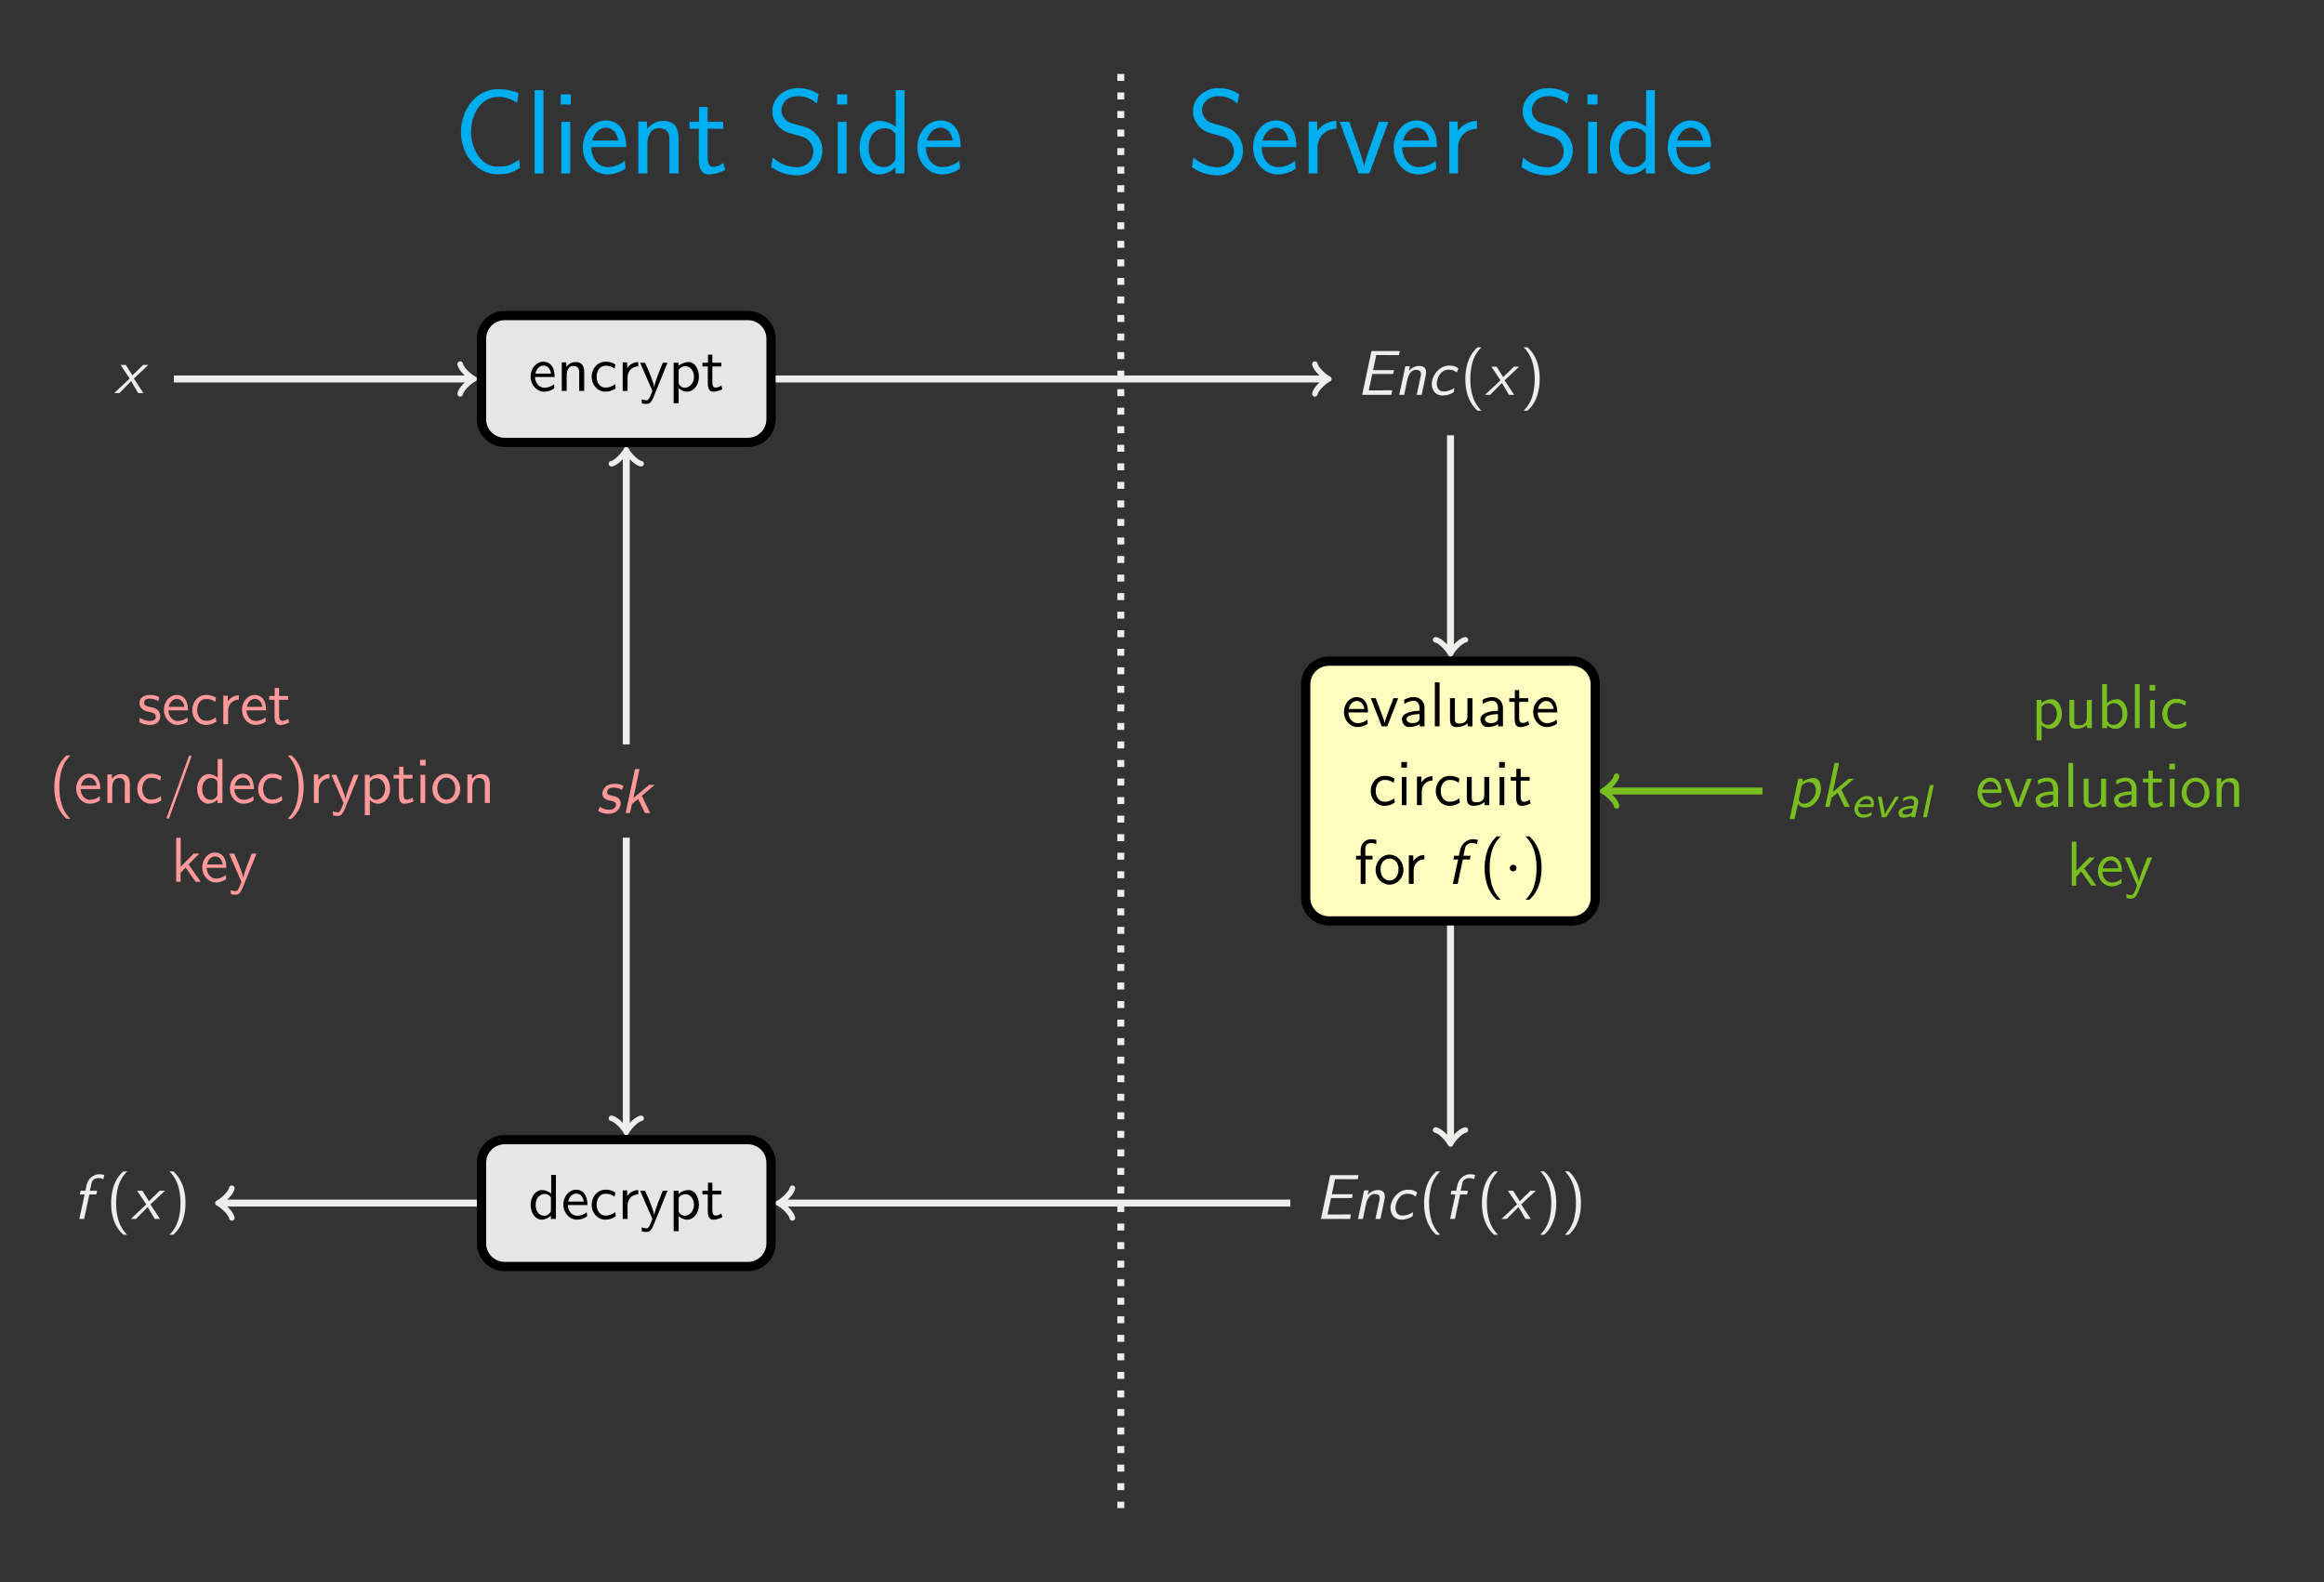 <?xml version="1.0" encoding="UTF-8"?>
<svg xmlns="http://www.w3.org/2000/svg" xmlns:xlink="http://www.w3.org/1999/xlink" width="399.646pt" height="272.087pt" viewBox="0 0 399.646 272.087" version="1.1">
<rect x="0" y="0" width="399.646" height="272.087" fill="#808080" stroke="none"/>
<defs>
<g>
<symbol overflow="visible" id="glyph0-0">
<path style="stroke:none;" d=""/>
</symbol>
<symbol overflow="visible" id="glyph0-1">
<path style="stroke:none;" d="M 3.375 -2.5 L 5.875 -4.844 L 4.969 -4.844 L 3.125 -3.047 L 2 -4.844 L 1.094 -4.844 L 2.656 -2.5 L 0 0 L 0.891 0 L 2.906 -2.047 L 4.109 0 L 5.016 0 Z M 3.375 -2.5 "/>
</symbol>
<symbol overflow="visible" id="glyph0-2">
<path style="stroke:none;" d="M 2.812 -4.203 L 4.016 -4.203 L 4.141 -4.844 L 2.906 -4.844 L 3.203 -6.188 C 3.297 -6.734 3.844 -7.031 4.391 -7.031 C 4.531 -7.031 4.875 -7.016 5.234 -6.844 L 5.391 -7.562 C 5.109 -7.641 4.828 -7.688 4.547 -7.688 C 3.469 -7.688 2.562 -6.844 2.359 -5.875 L 2.125 -4.844 L 1.312 -4.844 L 1.188 -4.203 L 2 -4.203 L 1.094 0 L 1.922 0 Z M 2.812 -4.203 "/>
</symbol>
<symbol overflow="visible" id="glyph0-3">
<path style="stroke:none;" d="M 2.766 -3.594 L 6.359 -3.594 L 6.5 -4.25 L 2.906 -4.25 L 3.453 -6.844 L 4.953 -6.844 C 5.078 -6.844 5.219 -6.828 5.344 -6.828 L 7.344 -6.828 L 7.5 -7.531 L 2.625 -7.531 L 1.031 0 L 6.047 0 L 6.203 -0.781 L 4.828 -0.781 C 4.703 -0.781 4.562 -0.766 4.438 -0.766 L 2.156 -0.766 Z M 2.766 -3.594 "/>
</symbol>
<symbol overflow="visible" id="glyph0-4">
<path style="stroke:none;" d="M 5.438 -3.312 C 5.5 -3.625 5.5 -3.703 5.5 -3.875 C 5.5 -4.531 5.188 -4.969 4.312 -4.969 C 3.625 -4.969 3.016 -4.625 2.547 -4.141 L 2.719 -4.906 L 1.938 -4.906 L 0.891 0 L 1.734 0 L 2.25 -2.469 C 2.516 -3.672 3.031 -4.297 3.734 -4.297 C 4.25 -4.297 4.625 -4.125 4.625 -3.578 C 4.625 -3.547 4.609 -3.375 4.609 -3.344 L 3.891 0 L 4.75 0 Z M 5.438 -3.312 "/>
</symbol>
<symbol overflow="visible" id="glyph0-5">
<path style="stroke:none;" d="M 5.438 -4.547 C 4.859 -4.969 4.453 -5.031 3.859 -5.031 C 2.109 -5.031 0.844 -3.297 0.844 -1.844 C 0.844 -0.844 1.469 0.125 2.719 0.125 C 3.297 0.125 3.938 -0.031 4.625 -0.438 L 4.719 -1.172 C 4.281 -0.891 3.672 -0.578 2.875 -0.578 C 2.109 -0.578 1.703 -1.141 1.703 -1.906 C 1.703 -2.859 2.359 -4.328 3.719 -4.328 C 4.375 -4.328 4.672 -4.203 5.156 -3.844 Z M 5.438 -4.547 "/>
</symbol>
<symbol overflow="visible" id="glyph0-6">
<path style="stroke:none;" d="M 4.734 -4.672 C 4.25 -4.922 3.844 -5.031 3.234 -5.031 C 2.828 -5.031 2.25 -4.984 1.734 -4.594 C 1.281 -4.25 1.094 -3.656 1.094 -3.344 C 1.094 -3.016 1.234 -2.766 1.453 -2.547 C 1.719 -2.281 2 -2.219 2.656 -2.094 C 2.938 -2.031 3.453 -1.922 3.453 -1.438 C 3.453 -1.422 3.453 -0.562 2.25 -0.562 C 1.859 -0.562 1.219 -0.656 0.672 -1.094 L 0.438 -0.516 C 0.422 -0.484 0.391 -0.422 0.391 -0.375 C 0.391 -0.344 1.062 0.125 2.109 0.125 C 3.922 0.125 4.25 -1.234 4.25 -1.672 C 4.25 -2.203 3.938 -2.484 3.844 -2.578 C 3.531 -2.812 3.344 -2.844 2.75 -2.984 C 2.312 -3.062 1.906 -3.156 1.906 -3.594 C 1.906 -3.609 1.906 -4.391 3 -4.391 C 3.594 -4.391 4.016 -4.25 4.453 -3.969 Z M 4.734 -4.672 "/>
</symbol>
<symbol overflow="visible" id="glyph0-7">
<path style="stroke:none;" d="M 3.703 -2.969 L 5.922 -4.844 L 4.953 -4.844 L 2.25 -2.578 L 3.312 -7.562 L 2.531 -7.562 L 0.922 0 L 1.672 0 L 2 -1.547 L 3.062 -2.438 L 4.25 0 L 5.141 0 Z M 3.703 -2.969 "/>
</symbol>
<symbol overflow="visible" id="glyph0-8">
<path style="stroke:none;" d="M 1.859 -0.5 C 2.016 -0.312 2.406 0.125 3.188 0.125 C 4.469 0.125 5.828 -1.391 5.828 -3.203 C 5.828 -4.125 5.422 -4.969 4.562 -4.969 C 3.875 -4.969 3.141 -4.688 2.625 -4.312 L 2.734 -4.844 L 1.922 -4.844 L 0.453 2.109 L 1.297 2.109 Z M 2.484 -3.469 C 2.531 -3.656 2.547 -3.672 2.672 -3.797 C 3.156 -4.203 3.594 -4.266 3.812 -4.266 C 4.484 -4.266 4.953 -3.703 4.953 -2.891 C 4.953 -1.656 3.922 -0.547 2.906 -0.547 C 2.172 -0.547 2.016 -1.219 2.016 -1.266 C 2.016 -1.281 2.047 -1.391 2.047 -1.422 Z M 2.484 -3.469 "/>
</symbol>
<symbol overflow="visible" id="glyph1-0">
<path style="stroke:none;" d=""/>
</symbol>
<symbol overflow="visible" id="glyph1-1">
<path style="stroke:none;" d="M 2.953 -8.172 C 2.609 -7.859 1.875 -7.188 1.375 -5.844 C 0.938 -4.672 0.859 -3.516 0.859 -2.719 C 0.859 0.797 2.438 2.25 2.953 2.719 L 3.625 2.719 C 3.094 2.203 1.719 0.797 1.719 -2.719 C 1.719 -3.344 1.75 -4.609 2.188 -5.906 C 2.641 -7.172 3.266 -7.812 3.625 -8.172 Z M 2.953 -8.172 "/>
</symbol>
<symbol overflow="visible" id="glyph1-2">
<path style="stroke:none;" d="M 1.281 2.719 C 1.625 2.406 2.359 1.734 2.859 0.391 C 3.297 -0.781 3.375 -1.938 3.375 -2.719 C 3.375 -6.25 1.797 -7.703 1.281 -8.172 L 0.609 -8.172 C 1.141 -7.656 2.516 -6.25 2.516 -2.719 C 2.516 -2.109 2.484 -0.844 2.047 0.453 C 1.594 1.719 0.969 2.359 0.609 2.719 Z M 1.281 2.719 "/>
</symbol>
<symbol overflow="visible" id="glyph1-3">
<path style="stroke:none;" d="M 4.516 -2.391 C 4.516 -2.766 4.5 -3.578 4.078 -4.234 C 3.625 -4.906 2.969 -5.031 2.578 -5.031 C 1.359 -5.031 0.375 -3.875 0.375 -2.469 C 0.375 -1.031 1.422 0.125 2.734 0.125 C 3.422 0.125 4.047 -0.141 4.469 -0.453 L 4.406 -1.156 C 3.719 -0.594 3 -0.547 2.75 -0.547 C 1.875 -0.547 1.172 -1.312 1.141 -2.391 Z M 1.203 -2.984 C 1.375 -3.812 1.953 -4.359 2.578 -4.359 C 3.141 -4.359 3.75 -3.984 3.891 -2.984 Z M 1.203 -2.984 "/>
</symbol>
<symbol overflow="visible" id="glyph1-4">
<path style="stroke:none;" d="M 4.75 -3.25 C 4.75 -3.969 4.578 -4.969 3.25 -4.969 C 2.266 -4.969 1.734 -4.219 1.672 -4.141 L 1.672 -4.906 L 0.891 -4.906 L 0.891 0 L 1.734 0 L 1.734 -2.672 C 1.734 -3.391 2 -4.297 2.828 -4.297 C 3.875 -4.297 3.891 -3.516 3.891 -3.172 L 3.891 0 L 4.75 0 Z M 4.75 -3.25 "/>
</symbol>
<symbol overflow="visible" id="glyph1-5">
<path style="stroke:none;" d="M 4.469 -4.562 C 3.828 -4.922 3.453 -5.031 2.797 -5.031 C 1.281 -5.031 0.391 -3.703 0.391 -2.422 C 0.391 -1.062 1.391 0.125 2.75 0.125 C 3.344 0.125 3.938 -0.031 4.531 -0.438 L 4.453 -1.172 C 3.906 -0.734 3.312 -0.578 2.766 -0.578 C 1.859 -0.578 1.25 -1.359 1.25 -2.438 C 1.25 -3.281 1.641 -4.328 2.797 -4.328 C 3.375 -4.328 3.734 -4.25 4.344 -3.844 Z M 4.469 -4.562 "/>
</symbol>
<symbol overflow="visible" id="glyph1-6">
<path style="stroke:none;" d="M 1.719 -2.328 C 1.719 -3.422 2.5 -4.203 3.562 -4.234 L 3.562 -4.969 C 2.594 -4.953 2 -4.422 1.656 -3.922 L 1.656 -4.906 L 0.891 -4.906 L 0.891 0 L 1.719 0 Z M 1.719 -2.328 "/>
</symbol>
<symbol overflow="visible" id="glyph1-7">
<path style="stroke:none;" d="M 4.859 -4.844 L 4.047 -4.844 C 2.625 -1.375 2.609 -0.875 2.594 -0.625 L 2.578 -0.625 C 2.516 -1.359 1.641 -3.375 1.609 -3.484 L 1.016 -4.844 L 0.156 -4.844 L 2.266 0 C 2.141 0.344 1.922 0.891 1.875 0.984 C 1.594 1.609 1.406 1.609 1.25 1.609 C 1.078 1.609 0.734 1.578 0.406 1.438 L 0.469 2.156 C 0.703 2.203 1.016 2.234 1.25 2.234 C 1.641 2.234 2.047 2.109 2.484 1 Z M 4.859 -4.844 "/>
</symbol>
<symbol overflow="visible" id="glyph1-8">
<path style="stroke:none;" d="M 1.75 -0.5 C 2.078 -0.188 2.562 0.125 3.219 0.125 C 4.281 0.125 5.234 -0.953 5.234 -2.438 C 5.234 -3.734 4.547 -4.969 3.5 -4.969 C 2.844 -4.969 2.219 -4.734 1.719 -4.312 L 1.719 -4.844 L 0.891 -4.844 L 0.891 2.109 L 1.75 2.109 Z M 1.75 -3.625 C 2 -4.016 2.438 -4.266 2.906 -4.266 C 3.734 -4.266 4.391 -3.438 4.391 -2.438 C 4.391 -1.312 3.609 -0.547 2.797 -0.547 C 2.359 -0.547 2.078 -0.766 1.859 -1.062 C 1.75 -1.219 1.75 -1.25 1.75 -1.438 Z M 1.75 -3.625 "/>
</symbol>
<symbol overflow="visible" id="glyph1-9">
<path style="stroke:none;" d="M 1.906 -4.203 L 3.453 -4.203 L 3.453 -4.844 L 1.906 -4.844 L 1.906 -6.234 L 1.156 -6.234 L 1.156 -4.844 L 0.203 -4.844 L 0.203 -4.203 L 1.125 -4.203 L 1.125 -1.297 C 1.125 -0.641 1.281 0.125 2.031 0.125 C 2.797 0.125 3.344 -0.156 3.625 -0.297 L 3.453 -0.938 C 3.156 -0.703 2.812 -0.578 2.469 -0.578 C 2.062 -0.578 1.906 -0.906 1.906 -1.484 Z M 1.906 -4.203 "/>
</symbol>
<symbol overflow="visible" id="glyph1-10">
<path style="stroke:none;" d="M 4.734 -7.562 L 3.922 -7.562 L 3.922 -4.359 C 3.344 -4.844 2.719 -4.969 2.328 -4.969 C 1.25 -4.969 0.391 -3.828 0.391 -2.422 C 0.391 -1 1.234 0.125 2.266 0.125 C 2.625 0.125 3.266 0.016 3.875 -0.562 L 3.875 0 L 4.734 0 Z M 3.875 -1.516 C 3.875 -1.359 3.875 -1.172 3.516 -0.844 C 3.266 -0.625 3 -0.547 2.719 -0.547 C 2.047 -0.547 1.25 -1.062 1.25 -2.406 C 1.25 -3.844 2.188 -4.297 2.828 -4.297 C 3.312 -4.297 3.641 -4.047 3.875 -3.703 Z M 3.875 -1.516 "/>
</symbol>
<symbol overflow="visible" id="glyph1-11">
<path style="stroke:none;" d="M 3.734 -4.672 C 3.172 -4.938 2.719 -5.031 2.172 -5.031 C 1.891 -5.031 0.359 -5.031 0.359 -3.594 C 0.359 -3.062 0.672 -2.719 0.953 -2.516 C 1.281 -2.266 1.531 -2.219 2.125 -2.109 C 2.516 -2.031 3.156 -1.891 3.156 -1.312 C 3.156 -0.562 2.297 -0.562 2.125 -0.562 C 1.25 -0.562 0.625 -0.969 0.438 -1.094 L 0.312 -0.359 C 0.656 -0.188 1.25 0.125 2.141 0.125 C 2.328 0.125 2.938 0.125 3.406 -0.234 C 3.734 -0.484 3.922 -0.922 3.922 -1.391 C 3.922 -2 3.516 -2.359 3.5 -2.406 C 3.078 -2.781 2.781 -2.844 2.234 -2.938 C 1.641 -3.062 1.141 -3.172 1.141 -3.703 C 1.141 -4.391 1.922 -4.391 2.062 -4.391 C 2.406 -4.391 2.984 -4.344 3.609 -3.969 Z M 3.734 -4.672 "/>
</symbol>
<symbol overflow="visible" id="glyph1-12">
<path style="stroke:none;" d="M 4.781 -7.766 C 4.828 -7.906 4.828 -7.938 4.828 -7.969 C 4.828 -8.078 4.734 -8.172 4.609 -8.172 C 4.453 -8.172 4.422 -8.078 4.391 -7.969 L 0.672 2.312 C 0.609 2.453 0.609 2.484 0.609 2.516 C 0.609 2.625 0.703 2.719 0.828 2.719 C 0.984 2.719 1.031 2.625 1.062 2.516 Z M 4.781 -7.766 "/>
</symbol>
<symbol overflow="visible" id="glyph1-13">
<path style="stroke:none;" d="M 1.781 -7.422 L 0.812 -7.422 L 0.812 -6.453 L 1.781 -6.453 Z M 1.703 -4.844 L 0.891 -4.844 L 0.891 0 L 1.703 0 Z M 1.703 -4.844 "/>
</symbol>
<symbol overflow="visible" id="glyph1-14">
<path style="stroke:none;" d="M 5.109 -2.406 C 5.109 -3.859 4.031 -5.031 2.719 -5.031 C 1.391 -5.031 0.328 -3.828 0.328 -2.406 C 0.328 -0.953 1.438 0.125 2.719 0.125 C 4.031 0.125 5.109 -0.984 5.109 -2.406 Z M 2.719 -0.578 C 1.969 -0.578 1.172 -1.188 1.172 -2.516 C 1.172 -3.828 2 -4.359 2.719 -4.359 C 3.484 -4.359 4.266 -3.797 4.266 -2.516 C 4.266 -1.219 3.516 -0.578 2.719 -0.578 Z M 2.719 -0.578 "/>
</symbol>
<symbol overflow="visible" id="glyph1-15">
<path style="stroke:none;" d="M 3.062 -2.969 L 4.891 -4.844 L 3.922 -4.844 L 1.703 -2.578 L 1.703 -7.562 L 0.922 -7.562 L 0.922 0 L 1.672 0 L 1.672 -1.531 L 2.547 -2.438 L 4.25 0 L 5.141 0 Z M 3.062 -2.969 "/>
</symbol>
<symbol overflow="visible" id="glyph1-16">
<path style="stroke:none;" d="M 4.859 -4.844 L 4.047 -4.844 L 3.188 -2.578 C 2.953 -1.969 2.625 -1.094 2.531 -0.578 L 2.516 -0.578 C 2.453 -0.969 2.172 -1.719 2.062 -2.016 L 1 -4.844 L 0.156 -4.844 L 2.031 0 L 2.984 0 Z M 4.859 -4.844 "/>
</symbol>
<symbol overflow="visible" id="glyph1-17">
<path style="stroke:none;" d="M 4.359 -3.156 C 4.359 -4.266 3.562 -5.031 2.547 -5.031 C 1.844 -5.031 1.359 -4.859 0.844 -4.562 L 0.906 -3.844 C 1.469 -4.25 2.016 -4.391 2.547 -4.391 C 3.062 -4.391 3.5 -3.953 3.5 -3.141 L 3.5 -2.672 C 1.859 -2.656 0.484 -2.188 0.484 -1.234 C 0.484 -0.766 0.781 0.125 1.719 0.125 C 1.875 0.125 2.906 0.094 3.531 -0.391 L 3.531 0 L 4.359 0 Z M 3.5 -1.438 C 3.5 -1.234 3.5 -0.953 3.125 -0.75 C 2.812 -0.562 2.406 -0.547 2.281 -0.547 C 1.75 -0.547 1.266 -0.797 1.266 -1.25 C 1.266 -2.016 3.031 -2.094 3.5 -2.109 Z M 3.5 -1.438 "/>
</symbol>
<symbol overflow="visible" id="glyph1-18">
<path style="stroke:none;" d="M 1.703 -7.562 L 0.891 -7.562 L 0.891 0 L 1.703 0 Z M 1.703 -7.562 "/>
</symbol>
<symbol overflow="visible" id="glyph1-19">
<path style="stroke:none;" d="M 4.75 -4.844 L 3.891 -4.844 L 3.891 -1.672 C 3.891 -0.859 3.281 -0.484 2.578 -0.484 C 1.812 -0.484 1.734 -0.766 1.734 -1.234 L 1.734 -4.844 L 0.891 -4.844 L 0.891 -1.188 C 0.891 -0.406 1.141 0.125 2.047 0.125 C 2.625 0.125 3.391 -0.047 3.922 -0.531 L 3.922 0 L 4.75 0 Z M 4.75 -4.844 "/>
</symbol>
<symbol overflow="visible" id="glyph1-20">
<path style="stroke:none;" d="M 1.922 -4.203 L 3.125 -4.203 L 3.125 -4.844 L 1.891 -4.844 L 1.891 -6.141 C 1.891 -6.953 2.625 -7.031 2.906 -7.031 C 3.125 -7.031 3.406 -7 3.781 -6.844 L 3.781 -7.562 C 3.656 -7.609 3.312 -7.688 2.906 -7.688 C 1.891 -7.688 1.094 -6.922 1.094 -5.828 L 1.094 -4.844 L 0.297 -4.844 L 0.297 -4.203 L 1.094 -4.203 L 1.094 0 L 1.922 0 Z M 1.922 -4.203 "/>
</symbol>
<symbol overflow="visible" id="glyph1-21">
<path style="stroke:none;" d="M 1.719 -7.562 L 0.891 -7.562 L 0.891 0 L 1.75 0 L 1.75 -0.5 C 2 -0.266 2.469 0.125 3.203 0.125 C 4.297 0.125 5.234 -0.969 5.234 -2.438 C 5.234 -3.781 4.5 -4.969 3.469 -4.969 C 3.047 -4.969 2.359 -4.859 1.719 -4.312 Z M 1.75 -3.656 C 1.922 -3.922 2.312 -4.297 2.906 -4.297 C 3.562 -4.297 4.391 -3.828 4.391 -2.438 C 4.391 -1.016 3.469 -0.547 2.797 -0.547 C 2.375 -0.547 2.016 -0.734 1.75 -1.25 Z M 1.75 -3.656 "/>
</symbol>
<symbol overflow="visible" id="glyph2-0">
<path style="stroke:none;" d=""/>
</symbol>
<symbol overflow="visible" id="glyph2-1">
<path style="stroke:none;" d="M 2.094 -2.719 C 2.094 -3.047 1.828 -3.297 1.516 -3.297 C 1.203 -3.297 0.938 -3.047 0.938 -2.719 C 0.938 -2.406 1.203 -2.156 1.516 -2.156 C 1.828 -2.156 2.094 -2.406 2.094 -2.719 Z M 2.094 -2.719 "/>
</symbol>
<symbol overflow="visible" id="glyph3-0">
<path style="stroke:none;" d=""/>
</symbol>
<symbol overflow="visible" id="glyph3-1">
<path style="stroke:none;" d="M 3.875 -1.75 C 3.938 -2.047 3.953 -2.281 3.953 -2.406 C 3.953 -2.859 3.828 -3.141 3.656 -3.328 C 3.375 -3.609 3.031 -3.656 2.766 -3.656 C 1.641 -3.656 0.609 -2.5 0.609 -1.391 C 0.609 -0.625 1.141 0.078 2.109 0.078 C 2.859 0.078 3.516 -0.281 3.531 -0.312 C 3.547 -0.359 3.609 -0.781 3.609 -0.875 C 3.188 -0.609 2.656 -0.453 2.234 -0.453 C 1.562 -0.453 1.234 -0.953 1.234 -1.484 C 1.234 -1.594 1.234 -1.609 1.266 -1.75 Z M 1.422 -2.219 C 1.781 -2.922 2.312 -3.125 2.672 -3.125 C 3.484 -3.125 3.484 -2.359 3.484 -2.219 Z M 1.422 -2.219 "/>
</symbol>
<symbol overflow="visible" id="glyph3-2">
<path style="stroke:none;" d="M 4.531 -3.531 L 3.891 -3.531 L 2.906 -1.922 C 2.484 -1.234 2.156 -0.703 2.062 -0.469 C 2.062 -0.703 2.016 -1.031 1.891 -1.703 L 1.531 -3.531 L 0.875 -3.531 L 1.562 0 L 2.312 0 Z M 4.531 -3.531 "/>
</symbol>
<symbol overflow="visible" id="glyph3-3">
<path style="stroke:none;" d="M 3.891 -2.344 C 3.906 -2.422 3.922 -2.453 3.922 -2.594 C 3.922 -3.125 3.562 -3.656 2.75 -3.656 C 2.266 -3.656 1.859 -3.547 1.359 -3.312 L 1.281 -2.734 C 1.719 -3 2.141 -3.141 2.656 -3.141 C 3.062 -3.141 3.219 -2.844 3.219 -2.531 C 3.219 -2.469 3.219 -2.453 3.125 -1.969 C 2.562 -1.953 0.531 -1.875 0.531 -0.719 C 0.531 -0.484 0.641 0.078 1.312 0.078 C 1.469 0.078 2.188 0.062 2.781 -0.297 L 2.719 0 L 3.391 0 Z M 3.016 -1.516 C 2.922 -0.953 2.891 -0.859 2.703 -0.703 C 2.469 -0.516 2.109 -0.453 1.859 -0.453 C 1.484 -0.453 1.188 -0.594 1.188 -0.875 C 1.188 -1.156 1.453 -1.297 1.953 -1.406 C 2.375 -1.5 2.844 -1.516 3.016 -1.516 Z M 3.016 -1.516 "/>
</symbol>
<symbol overflow="visible" id="glyph3-4">
<path style="stroke:none;" d="M 2.516 -5.531 L 1.844 -5.531 L 0.672 0 L 1.344 0 Z M 2.516 -5.531 "/>
</symbol>
<symbol overflow="visible" id="glyph4-0">
<path style="stroke:none;" d=""/>
</symbol>
<symbol overflow="visible" id="glyph4-1">
<path style="stroke:none;" d="M 9.031 -13.656 C 8.125 -14.188 7.125 -14.672 5.453 -14.672 C 2.781 -14.672 1.078 -12.703 1.078 -10.703 C 1.078 -9.922 1.297 -9.031 2.109 -8.125 C 2.906 -7.203 3.828 -6.969 4.984 -6.672 C 5.453 -6.547 6.266 -6.328 6.406 -6.266 C 7.562 -5.797 8.125 -4.75 8.125 -3.766 C 8.125 -2.453 7.109 -1.078 5.312 -1.078 C 4.688 -1.078 2.875 -1.172 1.156 -2.75 L 0.875 -1.109 C 2.562 0.125 4.406 0.328 5.328 0.328 C 7.875 0.328 9.688 -1.672 9.688 -3.953 C 9.688 -4.766 9.438 -5.828 8.578 -6.797 C 7.719 -7.719 6.984 -7.938 5.281 -8.391 C 4.312 -8.641 3.703 -8.797 3.188 -9.438 C 2.828 -9.891 2.641 -10.328 2.641 -10.891 C 2.641 -12.047 3.641 -13.297 5.453 -13.297 C 6.359 -13.297 7.547 -13.109 8.734 -12 Z M 9.031 -13.656 "/>
</symbol>
<symbol overflow="visible" id="glyph4-2">
<path style="stroke:none;" d="M 8.078 -4.531 C 8.078 -5.203 8.031 -6.531 7.375 -7.625 C 6.656 -8.797 5.469 -9.125 4.578 -9.125 C 2.438 -9.125 0.625 -7.109 0.625 -4.484 C 0.625 -1.922 2.5 0.172 4.875 0.172 C 5.797 0.172 6.938 -0.109 7.969 -0.844 C 7.969 -0.922 7.938 -1.391 7.906 -1.406 C 7.906 -1.453 7.844 -2.094 7.844 -2.172 C 6.859 -1.359 5.719 -1.094 4.891 -1.094 C 3.578 -1.094 2.141 -2.203 2.094 -4.531 Z M 2.25 -5.656 C 2.516 -6.797 3.422 -7.875 4.578 -7.875 C 4.891 -7.875 6.344 -7.828 6.719 -5.656 Z M 2.25 -5.656 "/>
</symbol>
<symbol overflow="visible" id="glyph4-3">
<path style="stroke:none;" d="M 3.078 -4.406 C 3.078 -6.344 4.5 -7.641 6.328 -7.688 L 6.328 -9.047 C 5 -9.031 3.766 -8.359 3.016 -7.297 L 3.016 -8.938 L 1.547 -8.938 L 1.547 0 L 3.078 0 Z M 3.078 -4.406 "/>
</symbol>
<symbol overflow="visible" id="glyph4-4">
<path style="stroke:none;" d="M 8.641 -8.875 L 7.016 -8.875 L 5.641 -5.016 C 5.203 -3.766 4.578 -2.031 4.484 -1.141 L 4.469 -1.141 C 4.422 -1.516 4.25 -2.047 4.156 -2.422 C 4.031 -2.875 3.859 -3.406 3.734 -3.781 L 1.922 -8.875 L 0.266 -8.875 L 3.531 0 L 5.375 0 Z M 8.641 -8.875 "/>
</symbol>
<symbol overflow="visible" id="glyph4-5">
<path style="stroke:none;" d="M 3.156 -13.594 L 1.422 -13.594 L 1.422 -11.859 L 3.156 -11.859 Z M 3.062 -8.875 L 1.531 -8.875 L 1.531 0 L 3.062 0 Z M 3.062 -8.875 "/>
</symbol>
<symbol overflow="visible" id="glyph4-6">
<path style="stroke:none;" d="M 8.422 -14.328 L 6.906 -14.328 L 6.906 -8.016 C 6.266 -8.547 5.203 -9.047 4.047 -9.047 C 2.172 -9.047 0.688 -7 0.688 -4.438 C 0.688 -1.875 2.141 0.172 3.984 0.172 C 5.406 0.172 6.359 -0.594 6.859 -1.031 L 6.859 0 L 8.422 0 Z M 6.859 -2.766 C 6.859 -2.484 6.859 -2.172 6.219 -1.609 C 5.797 -1.266 5.312 -1.094 4.828 -1.094 C 3.719 -1.094 2.25 -1.922 2.25 -4.422 C 2.25 -7.016 3.906 -7.781 5.047 -7.781 C 5.797 -7.781 6.422 -7.422 6.859 -6.797 Z M 6.859 -2.766 "/>
</symbol>
<symbol overflow="visible" id="glyph4-7">
<path style="stroke:none;" d="M 11.297 -2.375 C 9.922 -1.453 9.281 -1.172 7.594 -1.172 C 4.703 -1.172 3.016 -4.297 3.016 -7.141 C 3.016 -10.188 4.75 -13.172 7.688 -13.172 C 9 -13.172 9.875 -12.812 10.922 -12.141 L 11.219 -13.781 C 10.219 -14.281 8.969 -14.5 7.703 -14.5 C 3.734 -14.5 1.281 -10.844 1.281 -7.141 C 1.281 -3.078 4.188 0.141 7.5 0.141 C 9.281 0.141 9.891 0 11.422 -0.969 Z M 11.297 -2.375 "/>
</symbol>
<symbol overflow="visible" id="glyph4-8">
<path style="stroke:none;" d="M 3.062 -14.328 L 1.531 -14.328 L 1.531 0 L 3.062 0 Z M 3.062 -14.328 "/>
</symbol>
<symbol overflow="visible" id="glyph4-9">
<path style="stroke:none;" d="M 8.453 -6.031 C 8.453 -7.328 8.141 -9.047 5.797 -9.047 C 4.484 -9.047 3.609 -8.359 3.031 -7.656 L 3.031 -8.938 L 1.531 -8.938 L 1.531 0 L 3.094 0 L 3.094 -5 C 3.094 -6.297 3.594 -7.781 5 -7.781 C 6.812 -7.781 6.875 -6.562 6.875 -5.859 L 6.875 0 L 8.453 0 Z M 8.453 -6.031 "/>
</symbol>
<symbol overflow="visible" id="glyph4-10">
<path style="stroke:none;" d="M 3.453 -7.688 L 6.141 -7.688 L 6.141 -8.875 L 3.453 -8.875 L 3.453 -11.422 L 1.984 -11.422 L 1.984 -8.875 L 0.344 -8.875 L 0.344 -7.688 L 1.938 -7.688 L 1.938 -2.453 C 1.938 -1.281 2.203 0.172 3.578 0.172 C 4.609 0.172 5.562 -0.125 6.469 -0.594 L 6.141 -1.812 C 5.641 -1.391 5.047 -1.141 4.406 -1.141 C 3.484 -1.141 3.453 -2.297 3.453 -2.812 Z M 3.453 -7.688 "/>
</symbol>
</g>
<clipPath id="clip1">
  <path d="M 0 0 L 399.645 0 L 399.645 272.086 L 0 272.086 Z M 0 0 "/>
</clipPath>
</defs>
<g id="surface1">
<g clip-path="url(#clip1)" clip-rule="nonzero">
<path style=" stroke:none;fill-rule:nonzero;fill:rgb(20%,20%,20%);fill-opacity:1;" d="M 0 272.09 L 0 0 L 399.652 0 L 399.652 272.09 Z M 0 272.09 "/>
</g>
<g style="fill:rgb(93.332%,93.332%,92.548%);fill-opacity:1;">
  <use xlink:href="#glyph0-1" x="19.642" y="67.602"/>
</g>
<g style="fill:rgb(93.332%,93.332%,92.548%);fill-opacity:1;">
  <use xlink:href="#glyph0-2" x="12.549" y="209.637"/>
</g>
<g style="fill:rgb(93.332%,93.332%,92.548%);fill-opacity:1;">
  <use xlink:href="#glyph1-1" x="18.251" y="209.637"/>
</g>
<g style="fill:rgb(93.332%,93.332%,92.548%);fill-opacity:1;">
  <use xlink:href="#glyph0-1" x="22.493" y="209.637"/>
</g>
<g style="fill:rgb(93.332%,93.332%,92.548%);fill-opacity:1;">
  <use xlink:href="#glyph1-2" x="28.524" y="209.637"/>
</g>
<g style="fill:rgb(93.332%,93.332%,92.548%);fill-opacity:1;">
  <use xlink:href="#glyph0-3" x="233.217" y="67.905"/>
  <use xlink:href="#glyph0-4" x="239.732" y="67.905"/>
  <use xlink:href="#glyph0-5" x="245.369" y="67.905"/>
</g>
<g style="fill:rgb(93.332%,93.332%,92.548%);fill-opacity:1;">
  <use xlink:href="#glyph1-1" x="251.126" y="67.905"/>
</g>
<g style="fill:rgb(93.332%,93.332%,92.548%);fill-opacity:1;">
  <use xlink:href="#glyph0-1" x="255.369" y="67.905"/>
</g>
<g style="fill:rgb(93.332%,93.332%,92.548%);fill-opacity:1;">
  <use xlink:href="#glyph1-2" x="261.399" y="67.905"/>
</g>
<g style="fill:rgb(93.332%,93.332%,92.548%);fill-opacity:1;">
  <use xlink:href="#glyph0-3" x="226.124" y="209.637"/>
  <use xlink:href="#glyph0-4" x="232.639" y="209.637"/>
  <use xlink:href="#glyph0-5" x="238.276" y="209.637"/>
</g>
<g style="fill:rgb(93.332%,93.332%,92.548%);fill-opacity:1;">
  <use xlink:href="#glyph1-1" x="244.033" y="209.637"/>
</g>
<g style="fill:rgb(93.332%,93.332%,92.548%);fill-opacity:1;">
  <use xlink:href="#glyph0-2" x="248.276" y="209.637"/>
</g>
<g style="fill:rgb(93.332%,93.332%,92.548%);fill-opacity:1;">
  <use xlink:href="#glyph1-1" x="253.977" y="209.637"/>
</g>
<g style="fill:rgb(93.332%,93.332%,92.548%);fill-opacity:1;">
  <use xlink:href="#glyph0-1" x="258.219" y="209.637"/>
</g>
<g style="fill:rgb(93.332%,93.332%,92.548%);fill-opacity:1;">
  <use xlink:href="#glyph1-2" x="264.25" y="209.637"/>
  <use xlink:href="#glyph1-2" x="268.493" y="209.637"/>
</g>
<path style="fill-rule:nonzero;fill:rgb(89.999%,89.999%,89.999%);fill-opacity:1;stroke-width:1.594;stroke-linecap:butt;stroke-linejoin:miter;stroke:rgb(0%,0%,0%);stroke-opacity:1;stroke-miterlimit:10;" d="M 105.951 10.907 L 64.131 10.907 C 61.928 10.907 60.143 9.126 60.143 6.923 L 60.143 -6.925 C 60.143 -9.124 61.928 -10.909 64.131 -10.909 L 105.951 -10.909 C 108.151 -10.909 109.936 -9.124 109.936 -6.925 L 109.936 6.923 C 109.936 9.126 108.151 10.907 105.951 10.907 Z M 105.951 10.907 " transform="matrix(1,0,0,-1,22.658,65.177)"/>
<g style="fill:rgb(0%,0%,0%);fill-opacity:1;">
  <use xlink:href="#glyph1-3" x="90.864" y="67.234"/>
  <use xlink:href="#glyph1-4" x="95.712" y="67.234"/>
  <use xlink:href="#glyph1-5" x="101.349" y="67.234"/>
  <use xlink:href="#glyph1-6" x="106.197" y="67.234"/>
  <use xlink:href="#glyph1-7" x="109.924" y="67.234"/>
  <use xlink:href="#glyph1-8" x="114.955" y="67.234"/>
  <use xlink:href="#glyph1-9" x="120.591" y="67.234"/>
</g>
<path style="fill-rule:nonzero;fill:rgb(89.999%,89.999%,89.999%);fill-opacity:1;stroke-width:1.594;stroke-linecap:butt;stroke-linejoin:miter;stroke:rgb(0%,0%,0%);stroke-opacity:1;stroke-miterlimit:10;" d="M 105.951 -130.823 L 64.131 -130.823 C 61.928 -130.823 60.143 -132.608 60.143 -134.811 L 60.143 -148.659 C 60.143 -150.858 61.928 -152.643 64.131 -152.643 L 105.951 -152.643 C 108.151 -152.643 109.936 -150.858 109.936 -148.659 L 109.936 -134.811 C 109.936 -132.608 108.151 -130.823 105.951 -130.823 Z M 105.951 -130.823 " transform="matrix(1,0,0,-1,22.658,65.177)"/>
<g style="fill:rgb(0%,0%,0%);fill-opacity:1;">
  <use xlink:href="#glyph1-10" x="90.864" y="209.637"/>
  <use xlink:href="#glyph1-3" x="96.501" y="209.637"/>
  <use xlink:href="#glyph1-5" x="101.349" y="209.637"/>
  <use xlink:href="#glyph1-6" x="106.197" y="209.637"/>
  <use xlink:href="#glyph1-7" x="109.924" y="209.637"/>
  <use xlink:href="#glyph1-8" x="114.955" y="209.637"/>
  <use xlink:href="#glyph1-9" x="120.591" y="209.637"/>
</g>
<g style="fill:rgb(100%,59.999%,59.999%);fill-opacity:1;">
  <use xlink:href="#glyph0-6" x="102.485" y="139.831"/>
  <use xlink:href="#glyph0-7" x="106.666" y="139.831"/>
</g>
<g style="fill:rgb(100%,59.999%,59.999%);fill-opacity:1;">
  <use xlink:href="#glyph1-11" x="23.634" y="124.551"/>
  <use xlink:href="#glyph1-3" x="27.815" y="124.551"/>
  <use xlink:href="#glyph1-5" x="32.663" y="124.551"/>
  <use xlink:href="#glyph1-6" x="37.511" y="124.551"/>
  <use xlink:href="#glyph1-3" x="41.239" y="124.551"/>
  <use xlink:href="#glyph1-9" x="46.087" y="124.551"/>
</g>
<g style="fill:rgb(100%,59.999%,59.999%);fill-opacity:1;">
  <use xlink:href="#glyph1-1" x="8.484" y="138.1"/>
  <use xlink:href="#glyph1-3" x="12.727" y="138.1"/>
  <use xlink:href="#glyph1-4" x="17.575" y="138.1"/>
  <use xlink:href="#glyph1-5" x="23.211" y="138.1"/>
  <use xlink:href="#glyph1-12" x="28.059" y="138.1"/>
  <use xlink:href="#glyph1-10" x="33.514" y="138.1"/>
  <use xlink:href="#glyph1-3" x="39.151" y="138.1"/>
  <use xlink:href="#glyph1-5" x="43.999" y="138.1"/>
  <use xlink:href="#glyph1-2" x="48.847" y="138.1"/>
  <use xlink:href="#glyph1-6" x="53.089" y="138.1"/>
  <use xlink:href="#glyph1-7" x="56.817" y="138.1"/>
  <use xlink:href="#glyph1-8" x="61.847" y="138.1"/>
  <use xlink:href="#glyph1-9" x="67.484" y="138.1"/>
  <use xlink:href="#glyph1-13" x="71.423" y="138.1"/>
  <use xlink:href="#glyph1-14" x="74.029" y="138.1"/>
  <use xlink:href="#glyph1-4" x="79.484" y="138.1"/>
</g>
<g style="fill:rgb(100%,59.999%,59.999%);fill-opacity:1;">
  <use xlink:href="#glyph1-15" x="29.376" y="151.649"/>
</g>
<g style="fill:rgb(100%,59.999%,59.999%);fill-opacity:1;">
  <use xlink:href="#glyph1-3" x="34.404" y="151.649"/>
  <use xlink:href="#glyph1-7" x="39.252" y="151.649"/>
</g>
<path style="fill-rule:nonzero;fill:rgb(100%,98.724%,75%);fill-opacity:1;stroke-width:1.594;stroke-linecap:butt;stroke-linejoin:miter;stroke:rgb(0%,0%,0%);stroke-opacity:1;stroke-miterlimit:10;" d="M 247.686 -48.53 L 205.865 -48.53 C 203.662 -48.53 201.877 -50.315 201.877 -52.514 L 201.877 -89.218 C 201.877 -91.421 203.662 -93.206 205.865 -93.206 L 247.686 -93.206 C 249.885 -93.206 251.67 -91.421 251.67 -89.218 L 251.67 -52.514 C 251.67 -50.315 249.885 -48.53 247.686 -48.53 Z M 247.686 -48.53 " transform="matrix(1,0,0,-1,22.658,65.177)"/>
<g style="fill:rgb(0%,0%,0%);fill-opacity:1;">
  <use xlink:href="#glyph1-3" x="230.732" y="124.919"/>
  <use xlink:href="#glyph1-16" x="235.58" y="124.919"/>
  <use xlink:href="#glyph1-17" x="240.61" y="124.919"/>
  <use xlink:href="#glyph1-18" x="245.853" y="124.919"/>
  <use xlink:href="#glyph1-19" x="248.459" y="124.919"/>
  <use xlink:href="#glyph1-17" x="254.096" y="124.919"/>
  <use xlink:href="#glyph1-9" x="259.339" y="124.919"/>
  <use xlink:href="#glyph1-3" x="263.278" y="124.919"/>
</g>
<g style="fill:rgb(0%,0%,0%);fill-opacity:1;">
  <use xlink:href="#glyph1-5" x="235.323" y="138.468"/>
  <use xlink:href="#glyph1-13" x="240.171" y="138.468"/>
  <use xlink:href="#glyph1-6" x="242.777" y="138.468"/>
  <use xlink:href="#glyph1-5" x="246.505" y="138.468"/>
  <use xlink:href="#glyph1-19" x="251.353" y="138.468"/>
  <use xlink:href="#glyph1-13" x="256.99" y="138.468"/>
  <use xlink:href="#glyph1-9" x="259.596" y="138.468"/>
</g>
<g style="fill:rgb(0%,0%,0%);fill-opacity:1;">
  <use xlink:href="#glyph1-20" x="232.897" y="152.017"/>
  <use xlink:href="#glyph1-14" x="236.231" y="152.017"/>
</g>
<g style="fill:rgb(0%,0%,0%);fill-opacity:1;">
  <use xlink:href="#glyph1-6" x="241.38" y="152.017"/>
</g>
<g style="fill:rgb(0%,0%,0%);fill-opacity:1;">
  <use xlink:href="#glyph0-2" x="248.745" y="152.017"/>
</g>
<g style="fill:rgb(0%,0%,0%);fill-opacity:1;">
  <use xlink:href="#glyph1-1" x="254.446" y="152.017"/>
</g>
<g style="fill:rgb(0%,0%,0%);fill-opacity:1;">
  <use xlink:href="#glyph2-1" x="258.689" y="152.017"/>
</g>
<g style="fill:rgb(0%,0%,0%);fill-opacity:1;">
  <use xlink:href="#glyph1-2" x="261.719" y="152.017"/>
</g>
<path style="fill:none;stroke-width:1.196;stroke-linecap:butt;stroke-linejoin:miter;stroke:rgb(93.332%,93.332%,92.548%);stroke-opacity:1;stroke-miterlimit:10;" d="M 226.776 -9.69 L 226.776 -46.776 " transform="matrix(1,0,0,-1,22.658,65.177)"/>
<path style="fill:none;stroke-width:0.956;stroke-linecap:round;stroke-linejoin:round;stroke:rgb(93.332%,93.332%,92.548%);stroke-opacity:1;stroke-miterlimit:10;" d="M -1.915 2.552 C -1.754 1.595 -0.001 0.161 0.48 0.001 C -0.001 -0.159 -1.754 -1.593 -1.915 -2.55 " transform="matrix(0,1,1,0,249.433,111.954)"/>
<path style="fill:none;stroke-width:1.196;stroke-linecap:butt;stroke-linejoin:miter;stroke:rgb(93.332%,93.332%,92.548%);stroke-opacity:1;stroke-miterlimit:10;" d="M 226.776 -94.003 L 226.776 -131.089 " transform="matrix(1,0,0,-1,22.658,65.177)"/>
<path style="fill:none;stroke-width:0.956;stroke-linecap:round;stroke-linejoin:round;stroke:rgb(93.332%,93.332%,92.548%);stroke-opacity:1;stroke-miterlimit:10;" d="M -1.915 2.552 C -1.755 1.595 -0.001 0.161 0.48 0.001 C -0.001 -0.159 -1.755 -1.593 -1.915 -2.55 " transform="matrix(0,1,1,0,249.433,196.266)"/>
<g style="fill:rgb(47.06%,74.509%,12.941%);fill-opacity:1;">
  <use xlink:href="#glyph0-8" x="307.311" y="138.771"/>
  <use xlink:href="#glyph0-7" x="312.948" y="138.771"/>
</g>
<g style="fill:rgb(47.06%,74.509%,12.941%);fill-opacity:1;">
  <use xlink:href="#glyph3-1" x="318.28" y="140.548"/>
  <use xlink:href="#glyph3-2" x="322.043" y="140.548"/>
  <use xlink:href="#glyph3-3" x="325.946" y="140.548"/>
  <use xlink:href="#glyph3-4" x="330.014" y="140.548"/>
</g>
<g style="fill:rgb(47.06%,74.509%,12.941%);fill-opacity:1;">
  <use xlink:href="#glyph1-8" x="349.33" y="125.222"/>
  <use xlink:href="#glyph1-19" x="354.967" y="125.222"/>
  <use xlink:href="#glyph1-21" x="360.603" y="125.222"/>
  <use xlink:href="#glyph1-18" x="366.24" y="125.222"/>
  <use xlink:href="#glyph1-13" x="368.846" y="125.222"/>
  <use xlink:href="#glyph1-5" x="371.453" y="125.222"/>
</g>
<g style="fill:rgb(47.06%,74.509%,12.941%);fill-opacity:1;">
  <use xlink:href="#glyph1-3" x="339.694" y="138.771"/>
  <use xlink:href="#glyph1-16" x="344.542" y="138.771"/>
  <use xlink:href="#glyph1-17" x="349.572" y="138.771"/>
  <use xlink:href="#glyph1-18" x="354.815" y="138.771"/>
  <use xlink:href="#glyph1-19" x="357.421" y="138.771"/>
  <use xlink:href="#glyph1-17" x="363.058" y="138.771"/>
  <use xlink:href="#glyph1-9" x="368.301" y="138.771"/>
  <use xlink:href="#glyph1-13" x="372.24" y="138.771"/>
  <use xlink:href="#glyph1-14" x="374.846" y="138.771"/>
  <use xlink:href="#glyph1-4" x="380.301" y="138.771"/>
</g>
<g style="fill:rgb(47.06%,74.509%,12.941%);fill-opacity:1;">
  <use xlink:href="#glyph1-15" x="355.361" y="152.32"/>
</g>
<g style="fill:rgb(47.06%,74.509%,12.941%);fill-opacity:1;">
  <use xlink:href="#glyph1-3" x="360.389" y="152.32"/>
  <use xlink:href="#glyph1-7" x="365.237" y="152.32"/>
</g>
<path style="fill:none;stroke-width:1.196;stroke-linecap:butt;stroke-linejoin:miter;stroke:rgb(47.06%,74.509%,12.941%);stroke-opacity:1;stroke-miterlimit:10;" d="M 280.424 -70.866 L 253.424 -70.866 " transform="matrix(1,0,0,-1,22.658,65.177)"/>
<path style="fill:none;stroke-width:0.956;stroke-linecap:round;stroke-linejoin:round;stroke:rgb(47.06%,74.509%,12.941%);stroke-opacity:1;stroke-miterlimit:10;" d="M -1.914 2.55 C -1.754 1.593 0 0.159 0.477 -0.001 C 0 -0.161 -1.754 -1.595 -1.914 -2.552 " transform="matrix(-1,0,0,1,276.082,136.044)"/>
<path style="fill:none;stroke-width:1.196;stroke-linecap:butt;stroke-linejoin:miter;stroke:rgb(93.332%,93.332%,92.548%);stroke-opacity:1;stroke-dasharray:1.196,1.993;stroke-miterlimit:10;" d="M 170.08 52.458 L 170.08 -194.194 " transform="matrix(1,0,0,-1,22.658,65.177)"/>
<path style="fill:none;stroke-width:1.196;stroke-linecap:butt;stroke-linejoin:miter;stroke:rgb(93.332%,93.332%,92.548%);stroke-opacity:1;stroke-miterlimit:10;" d="M 7.248 0.001 L 58.393 0.001 " transform="matrix(1,0,0,-1,22.658,65.177)"/>
<path style="fill:none;stroke-width:0.956;stroke-linecap:round;stroke-linejoin:round;stroke:rgb(93.332%,93.332%,92.548%);stroke-opacity:1;stroke-miterlimit:10;" d="M -1.912 2.552 C -1.752 1.595 0.002 0.157 0.478 0.001 C 0.002 -0.159 -1.752 -1.593 -1.912 -2.55 " transform="matrix(1,0,0,-1,81.049,65.177)"/>
<path style="fill:none;stroke-width:1.196;stroke-linecap:butt;stroke-linejoin:miter;stroke:rgb(93.332%,93.332%,92.548%);stroke-opacity:1;stroke-miterlimit:10;" d="M 110.733 0.001 L 205.373 0.001 " transform="matrix(1,0,0,-1,22.658,65.177)"/>
<path style="fill:none;stroke-width:0.956;stroke-linecap:round;stroke-linejoin:round;stroke:rgb(93.332%,93.332%,92.548%);stroke-opacity:1;stroke-miterlimit:10;" d="M -1.913 2.552 C -1.752 1.595 0.001 0.157 0.478 0.001 C 0.001 -0.159 -1.752 -1.593 -1.913 -2.55 " transform="matrix(1,0,0,-1,228.03,65.177)"/>
<path style="fill:none;stroke-width:1.196;stroke-linecap:butt;stroke-linejoin:miter;stroke:rgb(93.332%,93.332%,92.548%);stroke-opacity:1;stroke-miterlimit:10;" d="M 199.237 -141.733 L 111.69 -141.733 " transform="matrix(1,0,0,-1,22.658,65.177)"/>
<path style="fill:none;stroke-width:0.956;stroke-linecap:round;stroke-linejoin:round;stroke:rgb(93.332%,93.332%,92.548%);stroke-opacity:1;stroke-miterlimit:10;" d="M -1.914 2.55 C -1.754 1.593 0 0.159 0.477 -0.001 C 0 -0.161 -1.754 -1.595 -1.914 -2.552 " transform="matrix(-1,0,0,1,134.348,206.911)"/>
<path style="fill:none;stroke-width:1.196;stroke-linecap:butt;stroke-linejoin:miter;stroke:rgb(93.332%,93.332%,92.548%);stroke-opacity:1;stroke-miterlimit:10;" d="M 59.346 -141.733 L 15.299 -141.733 " transform="matrix(1,0,0,-1,22.658,65.177)"/>
<path style="fill:none;stroke-width:0.956;stroke-linecap:round;stroke-linejoin:round;stroke:rgb(93.332%,93.332%,92.548%);stroke-opacity:1;stroke-miterlimit:10;" d="M -1.914 2.55 C -1.754 1.593 -0 0.159 0.48 -0.001 C -0 -0.161 -1.754 -1.595 -1.914 -2.552 " transform="matrix(-1,0,0,1,37.957,206.911)"/>
<path style="fill:none;stroke-width:1.196;stroke-linecap:butt;stroke-linejoin:miter;stroke:rgb(93.332%,93.332%,92.548%);stroke-opacity:1;stroke-miterlimit:10;" d="M 85.041 -129.073 L 85.041 -78.889 " transform="matrix(1,0,0,-1,22.658,65.177)"/>
<path style="fill:none;stroke-width:0.956;stroke-linecap:round;stroke-linejoin:round;stroke:rgb(93.332%,93.332%,92.548%);stroke-opacity:1;stroke-miterlimit:10;" d="M -1.912 2.552 C -1.752 1.595 0.002 0.161 0.478 0.001 C 0.002 -0.159 -1.752 -1.593 -1.912 -2.55 " transform="matrix(0,1,1,0,107.698,194.248)"/>
<path style="fill:none;stroke-width:1.196;stroke-linecap:butt;stroke-linejoin:miter;stroke:rgb(93.332%,93.332%,92.548%);stroke-opacity:1;stroke-miterlimit:10;" d="M 85.041 -62.846 L 85.041 -12.663 " transform="matrix(1,0,0,-1,22.658,65.177)"/>
<path style="fill:none;stroke-width:0.956;stroke-linecap:round;stroke-linejoin:round;stroke:rgb(93.332%,93.332%,92.548%);stroke-opacity:1;stroke-miterlimit:10;" d="M -1.914 2.55 C -1.754 1.593 -0 0.159 0.476 -0.001 C -0 -0.161 -1.754 -1.595 -1.914 -2.552 " transform="matrix(0,-1,-1,0,107.698,77.84)"/>
<g style="fill:rgb(0%,67.839%,93.729%);fill-opacity:1;">
  <use xlink:href="#glyph4-1" x="204.066" y="29.832"/>
  <use xlink:href="#glyph4-2" x="214.86" y="29.832"/>
  <use xlink:href="#glyph4-3" x="223.495" y="29.832"/>
  <use xlink:href="#glyph4-4" x="230.113" y="29.832"/>
  <use xlink:href="#glyph4-2" x="239.031" y="29.832"/>
  <use xlink:href="#glyph4-3" x="247.666" y="29.832"/>
</g>
<g style="fill:rgb(0%,67.839%,93.729%);fill-opacity:1;">
  <use xlink:href="#glyph4-1" x="260.772" y="29.832"/>
  <use xlink:href="#glyph4-5" x="271.566" y="29.832"/>
  <use xlink:href="#glyph4-6" x="276.166" y="29.832"/>
  <use xlink:href="#glyph4-2" x="286.164" y="29.832"/>
</g>
<g style="fill:rgb(0%,67.839%,93.729%);fill-opacity:1;">
  <use xlink:href="#glyph4-7" x="77.985" y="29.832"/>
  <use xlink:href="#glyph4-8" x="90.399" y="29.832"/>
  <use xlink:href="#glyph4-5" x="94.999" y="29.832"/>
  <use xlink:href="#glyph4-2" x="99.598" y="29.832"/>
  <use xlink:href="#glyph4-9" x="108.233" y="29.832"/>
  <use xlink:href="#glyph4-10" x="118.231" y="29.832"/>
</g>
<g style="fill:rgb(0%,67.839%,93.729%);fill-opacity:1;">
  <use xlink:href="#glyph4-1" x="131.736" y="29.832"/>
  <use xlink:href="#glyph4-5" x="142.531" y="29.832"/>
  <use xlink:href="#glyph4-6" x="147.13" y="29.832"/>
  <use xlink:href="#glyph4-2" x="157.129" y="29.832"/>
</g>
</g>
</svg>
